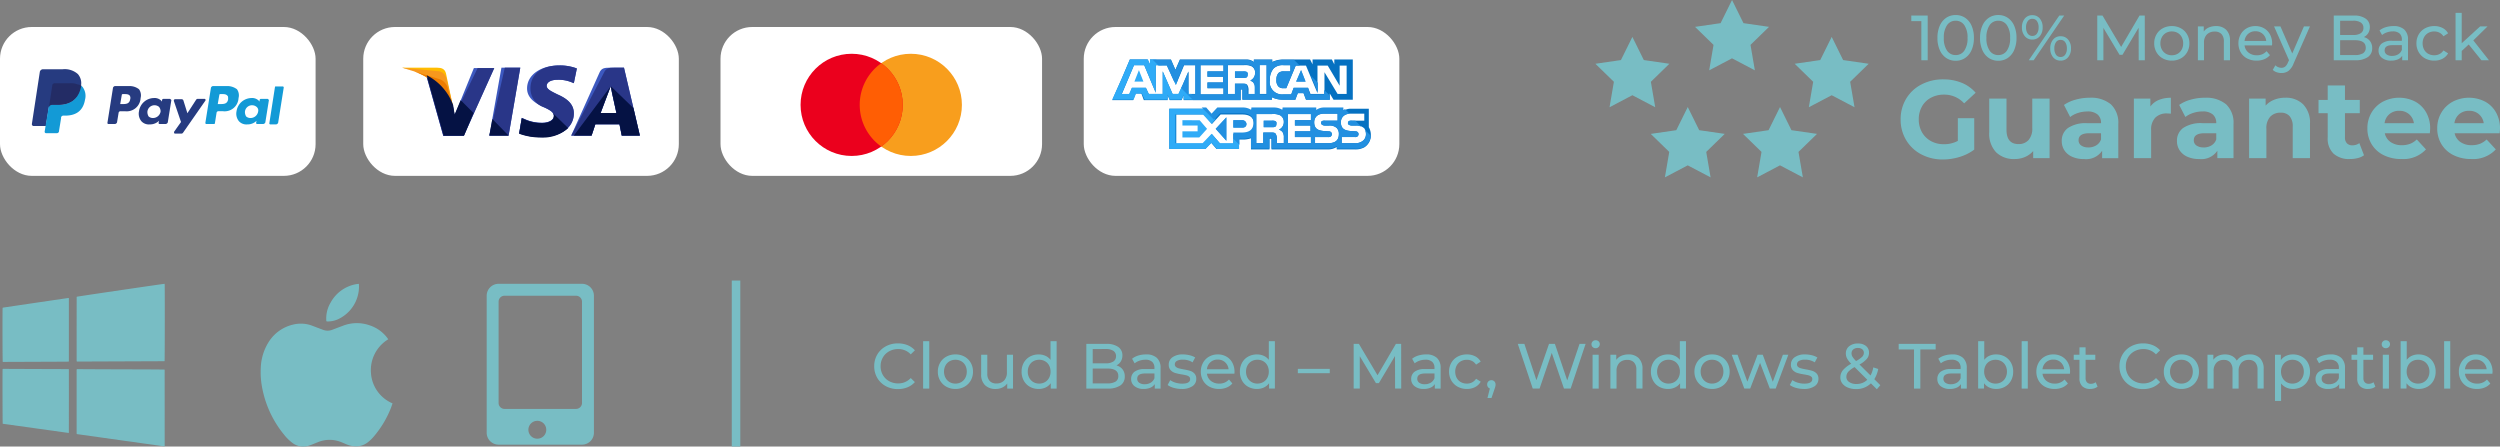 <?xml version="1.0" encoding="utf-8"?>
<svg xmlns="http://www.w3.org/2000/svg" width="472.707" height="84.437" viewBox="0 0 472.707 84.437">
  <rect x="0" y="0" width="472.707" height="84.437" fill="#808080" stroke="none"/>
  <g id="Group_33367" data-name="Group 33367" transform="translate(-718 -952.5)">
    <rect id="Rectangle_23331" data-name="Rectangle 23331" width="59.674" height="28.148" rx="6" transform="translate(718 957.605)" fill="#fff"/>
    <rect id="Rectangle_23332" data-name="Rectangle 23332" width="59.674" height="28.148" rx="6" transform="translate(786.682 957.605)" fill="#fff"/>
    <rect id="Rectangle_23333" data-name="Rectangle 23333" width="60.8" height="28.148" rx="6" transform="translate(854.235 957.605)" fill="#fff"/>
    <rect id="Rectangle_23334" data-name="Rectangle 23334" width="59.674" height="28.148" rx="6" transform="translate(922.918 957.605)" fill="#fff"/>
    <path id="Path_13011" data-name="Path 13011" d="M-185.591-2.12a4.665,4.665,0,0,1-2.288-.561,4.13,4.13,0,0,1-1.6-1.545,4.283,4.283,0,0,1-.579-2.215,4.283,4.283,0,0,1,.579-2.215,4.119,4.119,0,0,1,1.606-1.545,4.7,4.7,0,0,1,2.294-.561,4.788,4.788,0,0,1,1.811.332,3.706,3.706,0,0,1,1.4.984l-.785.761a3.148,3.148,0,0,0-2.378-1,3.445,3.445,0,0,0-1.7.423A3.064,3.064,0,0,0-188.422-8.1a3.26,3.26,0,0,0-.429,1.66,3.26,3.26,0,0,0,.429,1.66,3.064,3.064,0,0,0,1.189,1.165,3.445,3.445,0,0,0,1.7.423,3.155,3.155,0,0,0,2.378-1.014l.785.761a3.755,3.755,0,0,1-1.406.99A4.758,4.758,0,0,1-185.591-2.12Zm4.781-9.054h1.159v8.958h-1.159Zm6.109,9.03a3.47,3.47,0,0,1-1.714-.423A3.064,3.064,0,0,1-177.6-3.731a3.307,3.307,0,0,1-.429-1.684A3.307,3.307,0,0,1-177.6-7.1a3.022,3.022,0,0,1,1.189-1.159,3.51,3.51,0,0,1,1.714-.416,3.475,3.475,0,0,1,1.708.416A3.033,3.033,0,0,1-171.81-7.1a3.308,3.308,0,0,1,.429,1.684,3.308,3.308,0,0,1-.429,1.684,3.076,3.076,0,0,1-1.183,1.165A3.436,3.436,0,0,1-174.7-2.144Zm0-1.014a2.16,2.16,0,0,0,1.1-.284,2,2,0,0,0,.767-.8,2.433,2.433,0,0,0,.278-1.177,2.433,2.433,0,0,0-.278-1.177,1.961,1.961,0,0,0-.767-.791,2.2,2.2,0,0,0-1.1-.278,2.2,2.2,0,0,0-1.1.278,2,2,0,0,0-.773.791,2.392,2.392,0,0,0-.284,1.177,2.392,2.392,0,0,0,.284,1.177,2.044,2.044,0,0,0,.773.8A2.16,2.16,0,0,0-174.7-3.158Zm10.889-5.457v6.4h-1.1v-.966a2.329,2.329,0,0,1-.924.767,2.881,2.881,0,0,1-1.25.272A2.792,2.792,0,0,1-169.1-2.85a2.755,2.755,0,0,1-.736-2.082V-8.615h1.159v3.549a1.987,1.987,0,0,0,.447,1.406,1.668,1.668,0,0,0,1.28.477,1.91,1.91,0,0,0,1.449-.555,2.18,2.18,0,0,0,.531-1.569V-8.615Zm8.245-2.559v8.958h-1.111V-3.23a2.51,2.51,0,0,1-.978.809,3.03,3.03,0,0,1-1.3.278,3.363,3.363,0,0,1-1.666-.41,2.941,2.941,0,0,1-1.153-1.153,3.431,3.431,0,0,1-.416-1.708,3.4,3.4,0,0,1,.416-1.7,2.952,2.952,0,0,1,1.153-1.147,3.363,3.363,0,0,1,1.666-.41,3.065,3.065,0,0,1,1.268.26,2.46,2.46,0,0,1,.966.767v-3.525Zm-3.3,8.016a2.169,2.169,0,0,0,1.1-.284,1.99,1.99,0,0,0,.773-.8,2.434,2.434,0,0,0,.278-1.177,2.434,2.434,0,0,0-.278-1.177,1.95,1.95,0,0,0-.773-.791,2.206,2.206,0,0,0-1.1-.278,2.2,2.2,0,0,0-1.1.278,2,2,0,0,0-.773.791,2.392,2.392,0,0,0-.284,1.177,2.392,2.392,0,0,0,.284,1.177,2.044,2.044,0,0,0,.773.8A2.16,2.16,0,0,0-158.862-3.158Zm14.6-3.441a2.164,2.164,0,0,1,1.159.742,2.13,2.13,0,0,1,.423,1.358,1.953,1.953,0,0,1-.827,1.69,4.115,4.115,0,0,1-2.408.592h-4.032v-8.451h3.791a3.737,3.737,0,0,1,2.239.579,1.879,1.879,0,0,1,.791,1.606,2.088,2.088,0,0,1-.308,1.147A2.005,2.005,0,0,1-144.267-6.6Zm-4.479-3.091v2.7h2.475a2.513,2.513,0,0,0,1.431-.344,1.145,1.145,0,0,0,.5-1.008,1.145,1.145,0,0,0-.5-1.008,2.513,2.513,0,0,0-1.431-.344Zm2.777,6.495a2.859,2.859,0,0,0,1.545-.338,1.176,1.176,0,0,0,.519-1.062q0-1.412-2.064-1.412h-2.777v2.813Zm7.316-5.481a2.894,2.894,0,0,1,2.034.652,2.517,2.517,0,0,1,.706,1.944v3.863h-1.1v-.845a1.832,1.832,0,0,1-.827.682,3.156,3.156,0,0,1-1.274.235,2.665,2.665,0,0,1-1.72-.519,1.665,1.665,0,0,1-.646-1.364,1.68,1.68,0,0,1,.616-1.358,3.034,3.034,0,0,1,1.956-.513h1.835v-.229a1.478,1.478,0,0,0-.435-1.147,1.833,1.833,0,0,0-1.28-.4,3.388,3.388,0,0,0-1.111.187,2.861,2.861,0,0,0-.918.5l-.483-.869a3.5,3.5,0,0,1,1.183-.61A4.95,4.95,0,0,1-138.653-8.675Zm-.266,5.638a2.153,2.153,0,0,0,1.147-.3,1.692,1.692,0,0,0,.7-.839v-.893h-1.787q-1.473,0-1.473.99a.9.9,0,0,0,.374.761A1.711,1.711,0,0,0-138.919-3.037Zm6.99.893a5.362,5.362,0,0,1-1.509-.211,3.314,3.314,0,0,1-1.135-.537l.483-.918a3.466,3.466,0,0,0,1.026.483,4.223,4.223,0,0,0,1.219.181q1.521,0,1.521-.869a.563.563,0,0,0-.205-.459,1.3,1.3,0,0,0-.513-.247q-.308-.078-.875-.175a8.578,8.578,0,0,1-1.262-.278,1.944,1.944,0,0,1-.839-.531,1.478,1.478,0,0,1-.35-1.05,1.64,1.64,0,0,1,.724-1.394,3.244,3.244,0,0,1,1.944-.525,5.355,5.355,0,0,1,1.28.157,3.442,3.442,0,0,1,1.05.423l-.495.918a3.328,3.328,0,0,0-1.847-.507,2.135,2.135,0,0,0-1.123.241.729.729,0,0,0-.386.64.61.61,0,0,0,.217.495,1.374,1.374,0,0,0,.537.266q.32.085.9.193a9.761,9.761,0,0,1,1.25.284,1.866,1.866,0,0,1,.815.513,1.429,1.429,0,0,1,.338,1.014,1.6,1.6,0,0,1-.742,1.382A3.506,3.506,0,0,1-131.929-2.144Zm10-3.235a3.321,3.321,0,0,1-.024.35h-5.191a2.009,2.009,0,0,0,.742,1.358,2.423,2.423,0,0,0,1.575.513,2.373,2.373,0,0,0,1.847-.773l.64.748a2.8,2.8,0,0,1-1.08.773,3.761,3.761,0,0,1-1.443.266,3.778,3.778,0,0,1-1.8-.416,2.97,2.97,0,0,1-1.213-1.165,3.34,3.34,0,0,1-.429-1.69,3.392,3.392,0,0,1,.417-1.678,2.983,2.983,0,0,1,1.147-1.165,3.267,3.267,0,0,1,1.648-.416,3.2,3.2,0,0,1,1.636.416,2.925,2.925,0,0,1,1.123,1.165A3.549,3.549,0,0,1-121.933-5.379ZM-125.1-7.7a2,2,0,0,0-1.394.507,2.044,2.044,0,0,0-.658,1.328h4.1a2.058,2.058,0,0,0-.658-1.322A1.989,1.989,0,0,0-125.1-7.7Zm10.8-3.477v8.958H-115.4V-3.23a2.51,2.51,0,0,1-.978.809,3.03,3.03,0,0,1-1.3.278,3.363,3.363,0,0,1-1.666-.41A2.941,2.941,0,0,1-120.5-3.707a3.432,3.432,0,0,1-.417-1.708,3.4,3.4,0,0,1,.417-1.7,2.952,2.952,0,0,1,1.153-1.147,3.363,3.363,0,0,1,1.666-.41,3.065,3.065,0,0,1,1.268.26,2.461,2.461,0,0,1,.966.767v-3.525Zm-3.3,8.016a2.17,2.17,0,0,0,1.1-.284,1.99,1.99,0,0,0,.773-.8,2.434,2.434,0,0,0,.278-1.177,2.434,2.434,0,0,0-.278-1.177,1.95,1.95,0,0,0-.773-.791,2.207,2.207,0,0,0-1.1-.278,2.2,2.2,0,0,0-1.1.278,2,2,0,0,0-.773.791,2.392,2.392,0,0,0-.284,1.177,2.392,2.392,0,0,0,.284,1.177,2.044,2.044,0,0,0,.773.8A2.16,2.16,0,0,0-117.587-3.158Zm7.642-2.777h6.036v.809h-6.036Zm18.386,3.718-.012-6.157-3.054,5.131h-.555l-3.054-5.095v6.121h-1.159v-8.451h.99l3.525,5.94,3.477-5.94h.99l.012,8.451ZM-85.7-8.675a2.894,2.894,0,0,1,2.034.652,2.517,2.517,0,0,1,.706,1.944v3.863h-1.1v-.845a1.832,1.832,0,0,1-.827.682,3.156,3.156,0,0,1-1.274.235,2.665,2.665,0,0,1-1.72-.519,1.665,1.665,0,0,1-.646-1.364,1.68,1.68,0,0,1,.616-1.358A3.034,3.034,0,0,1-85.957-5.9h1.835v-.229a1.478,1.478,0,0,0-.435-1.147,1.833,1.833,0,0,0-1.28-.4,3.388,3.388,0,0,0-1.111.187,2.862,2.862,0,0,0-.917.5l-.483-.869a3.5,3.5,0,0,1,1.183-.61A4.95,4.95,0,0,1-85.7-8.675Zm-.266,5.638a2.153,2.153,0,0,0,1.147-.3,1.693,1.693,0,0,0,.7-.839v-.893h-1.787q-1.473,0-1.473.99a.9.9,0,0,0,.374.761A1.711,1.711,0,0,0-85.969-3.037Zm7.98.893a3.553,3.553,0,0,1-1.744-.423,3.1,3.1,0,0,1-1.2-1.165,3.271,3.271,0,0,1-.435-1.684A3.271,3.271,0,0,1-80.935-7.1a3.053,3.053,0,0,1,1.2-1.159,3.6,3.6,0,0,1,1.744-.416,3.349,3.349,0,0,1,1.551.35,2.494,2.494,0,0,1,1.056,1.014l-.881.567a1.969,1.969,0,0,0-.749-.688A2.135,2.135,0,0,0-78-7.661a2.289,2.289,0,0,0-1.129.278,1.979,1.979,0,0,0-.785.791A2.392,2.392,0,0,0-80.2-5.415a2.417,2.417,0,0,0,.284,1.189,1.978,1.978,0,0,0,.785.791A2.289,2.289,0,0,0-78-3.158a2.135,2.135,0,0,0,.99-.229,1.969,1.969,0,0,0,.749-.688l.881.555A2.532,2.532,0,0,1-76.438-2.5,3.3,3.3,0,0,1-77.99-2.144ZM-73.354-3.8a.741.741,0,0,1,.561.235.818.818,0,0,1,.223.586,1.439,1.439,0,0,1-.042.35q-.042.169-.163.519l-.567,1.678H-74.1l.447-1.8a.758.758,0,0,1-.368-.284.792.792,0,0,1-.139-.465.8.8,0,0,1,.229-.592A.785.785,0,0,1-73.354-3.8Zm17.807-6.869-2.825,8.451H-59.64l-2.306-6.748-2.306,6.748h-1.292l-2.825-8.451h1.243L-64.843-3.8l2.378-6.869h1.111l2.33,6.905,2.33-6.905Zm1.316,2.052h1.159v6.4h-1.159Zm.579-1.231a.773.773,0,0,1-.561-.217.713.713,0,0,1-.223-.531.732.732,0,0,1,.223-.537.761.761,0,0,1,.561-.223.785.785,0,0,1,.561.211.693.693,0,0,1,.223.525.747.747,0,0,1-.223.549A.761.761,0,0,1-53.652-9.846Zm6.205,1.171a2.644,2.644,0,0,1,1.938.706,2.778,2.778,0,0,1,.718,2.07v3.682h-1.159V-5.765a1.964,1.964,0,0,0-.447-1.4,1.68,1.68,0,0,0-1.28-.471,1.994,1.994,0,0,0-1.485.549A2.146,2.146,0,0,0-49.7-5.512v3.3h-1.159v-6.4h1.111v.966a2.252,2.252,0,0,1,.948-.761A3.311,3.311,0,0,1-47.446-8.675Zm10.877-2.5v8.958H-37.68V-3.23a2.51,2.51,0,0,1-.978.809,3.03,3.03,0,0,1-1.3.278,3.363,3.363,0,0,1-1.666-.41A2.941,2.941,0,0,1-42.78-3.707,3.432,3.432,0,0,1-43.2-5.415a3.4,3.4,0,0,1,.416-1.7,2.952,2.952,0,0,1,1.153-1.147,3.363,3.363,0,0,1,1.666-.41,3.065,3.065,0,0,1,1.268.26,2.461,2.461,0,0,1,.966.767v-3.525Zm-3.3,8.016a2.17,2.17,0,0,0,1.1-.284,1.99,1.99,0,0,0,.773-.8,2.434,2.434,0,0,0,.278-1.177,2.434,2.434,0,0,0-.278-1.177,1.95,1.95,0,0,0-.773-.791,2.207,2.207,0,0,0-1.1-.278,2.2,2.2,0,0,0-1.1.278,2,2,0,0,0-.773.791,2.392,2.392,0,0,0-.284,1.177,2.392,2.392,0,0,0,.284,1.177,2.044,2.044,0,0,0,.773.8A2.16,2.16,0,0,0-39.865-3.158Zm8.233,1.014a3.47,3.47,0,0,1-1.714-.423,3.064,3.064,0,0,1-1.189-1.165,3.307,3.307,0,0,1-.429-1.684A3.307,3.307,0,0,1-34.535-7.1a3.022,3.022,0,0,1,1.189-1.159,3.51,3.51,0,0,1,1.714-.416,3.475,3.475,0,0,1,1.708.416A3.033,3.033,0,0,1-28.74-7.1a3.307,3.307,0,0,1,.429,1.684,3.307,3.307,0,0,1-.429,1.684,3.076,3.076,0,0,1-1.183,1.165A3.436,3.436,0,0,1-31.632-2.144Zm0-1.014a2.16,2.16,0,0,0,1.1-.284,2,2,0,0,0,.767-.8,2.434,2.434,0,0,0,.278-1.177,2.434,2.434,0,0,0-.278-1.177,1.961,1.961,0,0,0-.767-.791,2.2,2.2,0,0,0-1.1-.278,2.2,2.2,0,0,0-1.1.278,2,2,0,0,0-.773.791,2.392,2.392,0,0,0-.284,1.177,2.392,2.392,0,0,0,.284,1.177,2.044,2.044,0,0,0,.773.8A2.16,2.16,0,0,0-31.632-3.158Zm14.426-5.457-2.39,6.4h-1.111l-1.847-4.853-1.871,4.853h-1.111l-2.378-6.4h1.1l1.859,5.095,1.932-5.095h.978l1.9,5.119,1.907-5.119Zm2.922,6.471a5.362,5.362,0,0,1-1.509-.211,3.314,3.314,0,0,1-1.135-.537l.483-.918a3.466,3.466,0,0,0,1.026.483,4.223,4.223,0,0,0,1.219.181q1.521,0,1.521-.869a.563.563,0,0,0-.205-.459,1.3,1.3,0,0,0-.513-.247Q-13.7-4.8-14.272-4.9a8.577,8.577,0,0,1-1.262-.278,1.944,1.944,0,0,1-.839-.531,1.478,1.478,0,0,1-.35-1.05A1.64,1.64,0,0,1-16-8.15a3.244,3.244,0,0,1,1.944-.525,5.355,5.355,0,0,1,1.28.157,3.441,3.441,0,0,1,1.05.423l-.495.918a3.328,3.328,0,0,0-1.847-.507,2.135,2.135,0,0,0-1.123.241.729.729,0,0,0-.386.64.61.61,0,0,0,.217.495,1.374,1.374,0,0,0,.537.266q.32.085.9.193a9.761,9.761,0,0,1,1.249.284,1.866,1.866,0,0,1,.815.513,1.429,1.429,0,0,1,.338,1.014,1.6,1.6,0,0,1-.742,1.382A3.506,3.506,0,0,1-14.284-2.144Zm13.811.06L-1.6-3.206A3.9,3.9,0,0,1-4.42-2.12,3.971,3.971,0,0,1-5.942-2.4,2.464,2.464,0,0,1-7-3.176a1.837,1.837,0,0,1-.38-1.141A2.136,2.136,0,0,1-6.9-5.687,5.521,5.521,0,0,1-5.326-6.912a4.241,4.241,0,0,1-.785-1,2.01,2.01,0,0,1-.229-.93,1.7,1.7,0,0,1,.622-1.376,2.507,2.507,0,0,1,1.66-.519,2.327,2.327,0,0,1,1.533.471,1.588,1.588,0,0,1,.567,1.292A1.759,1.759,0,0,1-2.374-7.83,5.074,5.074,0,0,1-3.757-6.767l2.089,2.076a5.38,5.38,0,0,0,.519-1.533l.93.3A5.586,5.586,0,0,1-.956-3.991L.179-2.856ZM-4.058-9.894a1.291,1.291,0,0,0-.887.284.945.945,0,0,0-.32.742,1.234,1.234,0,0,0,.175.628,4.75,4.75,0,0,0,.682.821,5.192,5.192,0,0,0,1.153-.809,1.053,1.053,0,0,0,.32-.736.846.846,0,0,0-.3-.676A1.232,1.232,0,0,0-4.058-9.894Zm-.29,6.809a2.819,2.819,0,0,0,2.064-.8l-2.4-2.39a4.328,4.328,0,0,0-1.213.9,1.431,1.431,0,0,0-.344.936,1.149,1.149,0,0,0,.525.978A2.309,2.309,0,0,0-4.348-3.085Zm10.9-6.531h-2.9v-1.05h6.99v1.05h-2.9v7.4h-1.2Zm7.231.942a2.894,2.894,0,0,1,2.034.652,2.517,2.517,0,0,1,.706,1.944v3.863h-1.1v-.845a1.832,1.832,0,0,1-.827.682,3.156,3.156,0,0,1-1.274.235,2.665,2.665,0,0,1-1.72-.519,1.665,1.665,0,0,1-.646-1.364,1.68,1.68,0,0,1,.616-1.358A3.034,3.034,0,0,1,13.531-5.9h1.835v-.229a1.478,1.478,0,0,0-.435-1.147,1.833,1.833,0,0,0-1.28-.4,3.388,3.388,0,0,0-1.111.187,2.861,2.861,0,0,0-.917.5l-.483-.869a3.5,3.5,0,0,1,1.183-.61A4.95,4.95,0,0,1,13.785-8.675Zm-.266,5.638a2.153,2.153,0,0,0,1.147-.3,1.693,1.693,0,0,0,.7-.839v-.893H13.579q-1.473,0-1.473.99a.9.9,0,0,0,.374.761A1.711,1.711,0,0,0,13.519-3.037Zm8.547-5.638a3.363,3.363,0,0,1,1.666.41,2.952,2.952,0,0,1,1.153,1.147,3.4,3.4,0,0,1,.417,1.7,3.432,3.432,0,0,1-.417,1.708,2.941,2.941,0,0,1-1.153,1.153,3.363,3.363,0,0,1-1.666.41,3.03,3.03,0,0,1-1.3-.278,2.51,2.51,0,0,1-.978-.809v1.014H18.674v-8.958h1.159v3.525a2.461,2.461,0,0,1,.966-.767A3.065,3.065,0,0,1,22.066-8.675Zm-.1,5.517a2.16,2.16,0,0,0,1.1-.284,2.044,2.044,0,0,0,.773-.8,2.392,2.392,0,0,0,.284-1.177,2.392,2.392,0,0,0-.284-1.177,2,2,0,0,0-.773-.791,2.2,2.2,0,0,0-1.1-.278,2.207,2.207,0,0,0-1.1.278,1.95,1.95,0,0,0-.773.791,2.434,2.434,0,0,0-.278,1.177A2.434,2.434,0,0,0,20.1-4.238a1.991,1.991,0,0,0,.773.8A2.17,2.17,0,0,0,21.97-3.158Zm4.938-8.016h1.159v8.958H26.907Zm9.151,5.795a3.326,3.326,0,0,1-.024.35H30.843a2.009,2.009,0,0,0,.742,1.358,2.423,2.423,0,0,0,1.575.513,2.373,2.373,0,0,0,1.847-.773l.64.748a2.8,2.8,0,0,1-1.08.773,3.761,3.761,0,0,1-1.443.266,3.779,3.779,0,0,1-1.8-.416,2.971,2.971,0,0,1-1.213-1.165,3.34,3.34,0,0,1-.429-1.69A3.392,3.392,0,0,1,30.1-7.093a2.984,2.984,0,0,1,1.147-1.165A3.267,3.267,0,0,1,32.9-8.675a3.2,3.2,0,0,1,1.636.416,2.925,2.925,0,0,1,1.123,1.165A3.549,3.549,0,0,1,36.058-5.379ZM32.9-7.7A2,2,0,0,0,31.5-7.19a2.044,2.044,0,0,0-.658,1.328h4.1a2.058,2.058,0,0,0-.658-1.322A1.989,1.989,0,0,0,32.9-7.7ZM41.261-2.59a1.729,1.729,0,0,1-.628.332,2.622,2.622,0,0,1-.773.115,2.052,2.052,0,0,1-1.5-.519,1.982,1.982,0,0,1-.531-1.485V-7.661H36.746v-.954h1.087v-1.4h1.159v1.4h1.835v.954H38.992V-4.2a1.124,1.124,0,0,0,.26.8.967.967,0,0,0,.742.278,1.4,1.4,0,0,0,.905-.3Zm8.6.471a4.665,4.665,0,0,1-2.288-.561,4.13,4.13,0,0,1-1.6-1.545,4.283,4.283,0,0,1-.579-2.215,4.283,4.283,0,0,1,.579-2.215A4.119,4.119,0,0,1,47.575-10.2a4.7,4.7,0,0,1,2.294-.561,4.787,4.787,0,0,1,1.811.332,3.706,3.706,0,0,1,1.4.984l-.785.761a3.148,3.148,0,0,0-2.378-1,3.445,3.445,0,0,0-1.7.423A3.064,3.064,0,0,0,47.026-8.1a3.26,3.26,0,0,0-.429,1.66,3.26,3.26,0,0,0,.429,1.66,3.064,3.064,0,0,0,1.189,1.165,3.445,3.445,0,0,0,1.7.423A3.155,3.155,0,0,0,52.3-4.208l.785.761a3.755,3.755,0,0,1-1.406.99A4.758,4.758,0,0,1,49.857-2.12Zm7.255-.024A3.47,3.47,0,0,1,55.4-2.566a3.064,3.064,0,0,1-1.189-1.165,3.307,3.307,0,0,1-.429-1.684A3.307,3.307,0,0,1,54.209-7.1,3.022,3.022,0,0,1,55.4-8.258a3.51,3.51,0,0,1,1.714-.416,3.475,3.475,0,0,1,1.708.416A3.033,3.033,0,0,1,60-7.1a3.307,3.307,0,0,1,.429,1.684A3.307,3.307,0,0,1,60-3.731a3.076,3.076,0,0,1-1.183,1.165A3.436,3.436,0,0,1,57.112-2.144Zm0-1.014a2.16,2.16,0,0,0,1.1-.284,2,2,0,0,0,.767-.8,2.434,2.434,0,0,0,.278-1.177,2.434,2.434,0,0,0-.278-1.177,1.961,1.961,0,0,0-.767-.791,2.2,2.2,0,0,0-1.1-.278,2.2,2.2,0,0,0-1.1.278,2,2,0,0,0-.773.791,2.392,2.392,0,0,0-.284,1.177,2.392,2.392,0,0,0,.284,1.177,2.044,2.044,0,0,0,.773.8A2.16,2.16,0,0,0,57.112-3.158Zm12.93-5.517a2.6,2.6,0,0,1,1.913.7A2.8,2.8,0,0,1,72.662-5.9v3.682H71.5V-5.765a2.018,2.018,0,0,0-.429-1.4,1.573,1.573,0,0,0-1.225-.471,1.835,1.835,0,0,0-1.4.549,2.207,2.207,0,0,0-.519,1.575v3.3H66.77V-5.765a2.018,2.018,0,0,0-.429-1.4,1.573,1.573,0,0,0-1.225-.471,1.835,1.835,0,0,0-1.4.549A2.207,2.207,0,0,0,63.2-5.512v3.3H62.038v-6.4h1.111v.954a2.246,2.246,0,0,1,.918-.755,3.073,3.073,0,0,1,1.292-.26,2.833,2.833,0,0,1,1.328.3,2.1,2.1,0,0,1,.893.881,2.451,2.451,0,0,1,1.008-.869A3.285,3.285,0,0,1,70.042-8.675Zm8.149,0a3.363,3.363,0,0,1,1.666.41A2.952,2.952,0,0,1,81.01-7.118a3.4,3.4,0,0,1,.416,1.7,3.432,3.432,0,0,1-.416,1.708,2.941,2.941,0,0,1-1.153,1.153,3.363,3.363,0,0,1-1.666.41,2.965,2.965,0,0,1-1.262-.266,2.624,2.624,0,0,1-.972-.773V.126H74.8v-8.74h1.111V-7.6a2.46,2.46,0,0,1,.978-.8A3.087,3.087,0,0,1,78.191-8.675Zm-.1,5.517a2.16,2.16,0,0,0,1.1-.284,2.044,2.044,0,0,0,.773-.8,2.392,2.392,0,0,0,.284-1.177,2.392,2.392,0,0,0-.284-1.177,2,2,0,0,0-.773-.791,2.2,2.2,0,0,0-1.1-.278A2.137,2.137,0,0,0,77-7.377a2.055,2.055,0,0,0-.773.791,2.358,2.358,0,0,0-.284,1.171,2.434,2.434,0,0,0,.278,1.177,1.99,1.99,0,0,0,.773.8A2.17,2.17,0,0,0,78.094-3.158ZM85.3-8.675a2.894,2.894,0,0,1,2.034.652,2.517,2.517,0,0,1,.706,1.944v3.863h-1.1v-.845a1.832,1.832,0,0,1-.827.682,3.156,3.156,0,0,1-1.274.235,2.665,2.665,0,0,1-1.72-.519,1.665,1.665,0,0,1-.646-1.364,1.68,1.68,0,0,1,.616-1.358A3.034,3.034,0,0,1,85.048-5.9h1.835v-.229a1.478,1.478,0,0,0-.435-1.147,1.833,1.833,0,0,0-1.28-.4,3.388,3.388,0,0,0-1.111.187,2.862,2.862,0,0,0-.918.5l-.483-.869a3.5,3.5,0,0,1,1.183-.61A4.95,4.95,0,0,1,85.3-8.675Zm-.266,5.638a2.153,2.153,0,0,0,1.147-.3,1.692,1.692,0,0,0,.7-.839v-.893H85.1q-1.473,0-1.473.99A.9.9,0,0,0,84-3.315,1.711,1.711,0,0,0,85.036-3.037Zm8.752.447a1.729,1.729,0,0,1-.628.332,2.622,2.622,0,0,1-.773.115,2.052,2.052,0,0,1-1.5-.519,1.982,1.982,0,0,1-.531-1.485V-7.661H89.273v-.954H90.36v-1.4h1.159v1.4h1.835v.954H91.519V-4.2a1.124,1.124,0,0,0,.26.8.967.967,0,0,0,.742.278,1.4,1.4,0,0,0,.905-.3Zm1.4-6.024h1.159v6.4H95.189Zm.579-1.231a.772.772,0,0,1-.561-.217.713.713,0,0,1-.223-.531.732.732,0,0,1,.223-.537.761.761,0,0,1,.561-.223.785.785,0,0,1,.561.211.693.693,0,0,1,.223.525.747.747,0,0,1-.223.549A.761.761,0,0,1,95.768-9.846Zm6.181,1.171a3.363,3.363,0,0,1,1.666.41,2.952,2.952,0,0,1,1.153,1.147,3.4,3.4,0,0,1,.416,1.7,3.432,3.432,0,0,1-.416,1.708,2.941,2.941,0,0,1-1.153,1.153,3.363,3.363,0,0,1-1.666.41,3.03,3.03,0,0,1-1.3-.278,2.51,2.51,0,0,1-.978-.809v1.014H98.557v-8.958h1.159v3.525a2.461,2.461,0,0,1,.966-.767A3.065,3.065,0,0,1,101.949-8.675Zm-.1,5.517a2.16,2.16,0,0,0,1.1-.284,2.044,2.044,0,0,0,.773-.8,2.392,2.392,0,0,0,.284-1.177,2.392,2.392,0,0,0-.284-1.177,2,2,0,0,0-.773-.791,2.2,2.2,0,0,0-1.1-.278,2.207,2.207,0,0,0-1.1.278,1.95,1.95,0,0,0-.773.791A2.434,2.434,0,0,0,99.7-5.415a2.434,2.434,0,0,0,.278,1.177,1.99,1.99,0,0,0,.773.8A2.17,2.17,0,0,0,101.853-3.158Zm4.938-8.016h1.159v8.958H106.79Zm9.151,5.795a3.325,3.325,0,0,1-.024.35h-5.191a2.009,2.009,0,0,0,.742,1.358,2.423,2.423,0,0,0,1.575.513,2.373,2.373,0,0,0,1.847-.773l.64.748a2.8,2.8,0,0,1-1.08.773,3.761,3.761,0,0,1-1.443.266,3.778,3.778,0,0,1-1.8-.416A2.97,2.97,0,0,1,110-3.725a3.34,3.34,0,0,1-.429-1.69,3.392,3.392,0,0,1,.416-1.678,2.984,2.984,0,0,1,1.147-1.165,3.267,3.267,0,0,1,1.648-.416,3.2,3.2,0,0,1,1.636.416,2.925,2.925,0,0,1,1.123,1.165A3.549,3.549,0,0,1,115.941-5.379ZM112.778-7.7a2,2,0,0,0-1.394.507,2.044,2.044,0,0,0-.658,1.328h4.1a2.058,2.058,0,0,0-.658-1.322A1.989,1.989,0,0,0,112.778-7.7Z" transform="translate(1073.358 1028.189)" fill="#78bdc4"/>
    <g id="Group_26358" data-name="Group 26358" transform="translate(1019.665 952.5)">
      <g id="Group_581" data-name="Group 581" transform="translate(57.71 2.434)">
        <path id="Path_3311" data-name="Path 3311" d="M-65.2-10.623v8.451h-1.2v-7.4H-68.3v-1.05Zm5.3,8.547a3.163,3.163,0,0,1-1.781-.513A3.44,3.44,0,0,1-62.907-4.08,5.539,5.539,0,0,1-63.354-6.4a5.539,5.539,0,0,1,.447-2.318,3.44,3.44,0,0,1,1.225-1.491A3.163,3.163,0,0,1-59.9-10.72a3.142,3.142,0,0,1,1.769.513,3.44,3.44,0,0,1,1.225,1.491A5.539,5.539,0,0,1-56.46-6.4a5.539,5.539,0,0,1-.447,2.318,3.44,3.44,0,0,1-1.225,1.491A3.142,3.142,0,0,1-59.9-2.076Zm0-1.074a1.914,1.914,0,0,0,1.624-.833,4.05,4.05,0,0,0,.61-2.414,4.05,4.05,0,0,0-.61-2.414A1.914,1.914,0,0,0-59.9-9.645a1.926,1.926,0,0,0-1.636.833,4.05,4.05,0,0,0-.61,2.414,4.05,4.05,0,0,0,.61,2.414A1.926,1.926,0,0,0-59.9-3.15Zm8.052,1.074a3.163,3.163,0,0,1-1.781-.513A3.44,3.44,0,0,1-54.855-4.08,5.539,5.539,0,0,1-55.3-6.4a5.539,5.539,0,0,1,.447-2.318,3.44,3.44,0,0,1,1.225-1.491,3.163,3.163,0,0,1,1.781-.513,3.142,3.142,0,0,1,1.769.513,3.44,3.44,0,0,1,1.225,1.491A5.539,5.539,0,0,1-48.408-6.4a5.539,5.539,0,0,1-.447,2.318A3.44,3.44,0,0,1-50.08-2.589,3.142,3.142,0,0,1-51.849-2.076Zm0-1.074a1.914,1.914,0,0,0,1.624-.833,4.05,4.05,0,0,0,.61-2.414,4.05,4.05,0,0,0-.61-2.414,1.914,1.914,0,0,0-1.624-.833,1.926,1.926,0,0,0-1.636.833,4.05,4.05,0,0,0-.61,2.414,4.05,4.05,0,0,0,.61,2.414A1.926,1.926,0,0,0-51.849-3.15Zm6.435-2.934a1.778,1.778,0,0,1-1.425-.64,2.485,2.485,0,0,1-.543-1.666,2.485,2.485,0,0,1,.543-1.666,1.778,1.778,0,0,1,1.425-.64A1.768,1.768,0,0,1-44-10.062a2.5,2.5,0,0,1,.537,1.672A2.5,2.5,0,0,1-44-6.718,1.768,1.768,0,0,1-45.414-6.084Zm5.095-4.539h.93l-5.771,8.451h-.93Zm-5.095,3.851a1.017,1.017,0,0,0,.869-.429,1.979,1.979,0,0,0,.314-1.189,1.979,1.979,0,0,0-.314-1.189,1.017,1.017,0,0,0-.869-.429,1.017,1.017,0,0,0-.863.435A1.956,1.956,0,0,0-46.6-8.39a1.956,1.956,0,0,0,.32,1.183A1.017,1.017,0,0,0-45.414-6.772ZM-40.066-2.1a1.768,1.768,0,0,1-1.419-.634,2.5,2.5,0,0,1-.537-1.672,2.5,2.5,0,0,1,.537-1.672,1.768,1.768,0,0,1,1.419-.634,1.778,1.778,0,0,1,1.425.64A2.485,2.485,0,0,1-38.1-4.406a2.485,2.485,0,0,1-.543,1.666A1.778,1.778,0,0,1-40.066-2.1Zm0-.688a1.017,1.017,0,0,0,.863-.435,1.956,1.956,0,0,0,.32-1.183,1.956,1.956,0,0,0-.32-1.183,1.017,1.017,0,0,0-.863-.435,1.017,1.017,0,0,0-.869.429,1.979,1.979,0,0,0-.314,1.189,1.979,1.979,0,0,0,.314,1.189A1.017,1.017,0,0,0-40.066-2.788Zm14.765.616-.012-6.157L-28.368-3.2h-.555l-3.054-5.095v6.121h-1.159v-8.451h.99l3.525,5.94,3.477-5.94h.99l.012,8.451Zm6.266.072a3.47,3.47,0,0,1-1.714-.423,3.064,3.064,0,0,1-1.189-1.165,3.307,3.307,0,0,1-.429-1.684,3.307,3.307,0,0,1,.429-1.684A3.022,3.022,0,0,1-20.75-8.215a3.51,3.51,0,0,1,1.714-.416,3.475,3.475,0,0,1,1.708.416,3.033,3.033,0,0,1,1.183,1.159,3.307,3.307,0,0,1,.429,1.684,3.307,3.307,0,0,1-.429,1.684,3.076,3.076,0,0,1-1.183,1.165A3.436,3.436,0,0,1-19.036-2.1Zm0-1.014a2.16,2.16,0,0,0,1.1-.284,2,2,0,0,0,.767-.8,2.434,2.434,0,0,0,.278-1.177,2.434,2.434,0,0,0-.278-1.177,1.961,1.961,0,0,0-.767-.791,2.2,2.2,0,0,0-1.1-.278,2.2,2.2,0,0,0-1.1.278,2,2,0,0,0-.773.791A2.392,2.392,0,0,0-21.2-5.371a2.392,2.392,0,0,0,.284,1.177,2.044,2.044,0,0,0,.773.8A2.16,2.16,0,0,0-19.036-3.114Zm8.342-5.517a2.644,2.644,0,0,1,1.938.706,2.778,2.778,0,0,1,.718,2.07v3.682H-9.2V-5.722a1.964,1.964,0,0,0-.447-1.4,1.68,1.68,0,0,0-1.28-.471,1.994,1.994,0,0,0-1.485.549,2.146,2.146,0,0,0-.543,1.575v3.3H-14.11v-6.4H-13V-7.6a2.253,2.253,0,0,1,.948-.761A3.311,3.311,0,0,1-10.694-8.631ZM-.07-5.335a3.321,3.321,0,0,1-.024.35H-5.285a2.009,2.009,0,0,0,.742,1.358,2.423,2.423,0,0,0,1.575.513,2.373,2.373,0,0,0,1.847-.773l.64.748a2.8,2.8,0,0,1-1.08.773A3.761,3.761,0,0,1-3-2.1a3.779,3.779,0,0,1-1.8-.416A2.971,2.971,0,0,1-6.016-3.681a3.34,3.34,0,0,1-.429-1.69A3.392,3.392,0,0,1-6.028-7.05,2.984,2.984,0,0,1-4.881-8.215a3.267,3.267,0,0,1,1.648-.416A3.2,3.2,0,0,1-1.6-8.215,2.925,2.925,0,0,1-.475-7.05,3.549,3.549,0,0,1-.07-5.335ZM-3.233-7.653a2,2,0,0,0-1.394.507,2.044,2.044,0,0,0-.658,1.328h4.1A2.058,2.058,0,0,0-1.839-7.14,1.989,1.989,0,0,0-3.233-7.653Zm10.31-.917-3.1,7.038a3.174,3.174,0,0,1-.96,1.376,2.191,2.191,0,0,1-1.322.4A2.794,2.794,0,0,1,.781.091,1.871,1.871,0,0,1,.05-.349l.495-.869a1.614,1.614,0,0,0,1.147.471A1.106,1.106,0,0,0,2.4-.971a1.9,1.9,0,0,0,.513-.767l.205-.447L.292-8.571H1.5L3.733-3.452,5.942-8.571ZM17.266-6.555a2.164,2.164,0,0,1,1.159.742,2.13,2.13,0,0,1,.423,1.358,1.953,1.953,0,0,1-.827,1.69,4.115,4.115,0,0,1-2.408.592H11.58v-8.451H15.37a3.737,3.737,0,0,1,2.239.579A1.879,1.879,0,0,1,18.4-8.438a2.088,2.088,0,0,1-.308,1.147A2.005,2.005,0,0,1,17.266-6.555ZM12.787-9.645v2.7h2.475a2.513,2.513,0,0,0,1.431-.344,1.145,1.145,0,0,0,.5-1.008,1.145,1.145,0,0,0-.5-1.008,2.513,2.513,0,0,0-1.431-.344ZM15.564-3.15a2.858,2.858,0,0,0,1.545-.338,1.176,1.176,0,0,0,.519-1.062q0-1.412-2.064-1.412H12.787V-3.15Zm7.316-5.481a2.894,2.894,0,0,1,2.034.652,2.517,2.517,0,0,1,.706,1.944v3.863h-1.1v-.845a1.832,1.832,0,0,1-.827.682,3.156,3.156,0,0,1-1.274.235,2.665,2.665,0,0,1-1.72-.519,1.665,1.665,0,0,1-.646-1.364,1.68,1.68,0,0,1,.616-1.358,3.034,3.034,0,0,1,1.956-.513h1.835v-.229a1.478,1.478,0,0,0-.435-1.147,1.833,1.833,0,0,0-1.28-.4,3.388,3.388,0,0,0-1.111.187,2.861,2.861,0,0,0-.918.5l-.483-.869a3.5,3.5,0,0,1,1.183-.61A4.951,4.951,0,0,1,22.879-8.631Zm-.266,5.638a2.153,2.153,0,0,0,1.147-.3,1.692,1.692,0,0,0,.7-.839v-.893H22.674q-1.473,0-1.473.99a.9.9,0,0,0,.374.761A1.711,1.711,0,0,0,22.614-2.993Zm7.98.893a3.553,3.553,0,0,1-1.744-.423,3.1,3.1,0,0,1-1.2-1.165,3.271,3.271,0,0,1-.435-1.684,3.271,3.271,0,0,1,.435-1.684,3.053,3.053,0,0,1,1.2-1.159,3.6,3.6,0,0,1,1.744-.416,3.349,3.349,0,0,1,1.551.35A2.494,2.494,0,0,1,33.2-7.267L32.32-6.7a1.969,1.969,0,0,0-.748-.688,2.135,2.135,0,0,0-.99-.229,2.289,2.289,0,0,0-1.129.278,1.979,1.979,0,0,0-.785.791,2.392,2.392,0,0,0-.284,1.177,2.417,2.417,0,0,0,.284,1.189,1.979,1.979,0,0,0,.785.791,2.289,2.289,0,0,0,1.129.278,2.135,2.135,0,0,0,.99-.229,1.969,1.969,0,0,0,.748-.688l.881.555a2.531,2.531,0,0,1-1.056,1.02A3.3,3.3,0,0,1,30.594-2.1ZM37.1-5.154,35.773-3.923v1.75H34.614V-11.13h1.159v5.746l3.489-3.187h1.4L37.97-5.927l2.958,3.755H39.5ZM-59.5,8.785h3.1v5.943a8.848,8.848,0,0,1-2.762,1.381,10.724,10.724,0,0,1-3.16.481,8.563,8.563,0,0,1-4.1-.973,7.243,7.243,0,0,1-2.856-2.7,7.437,7.437,0,0,1-1.036-3.9,7.437,7.437,0,0,1,1.036-3.9,7.208,7.208,0,0,1,2.877-2.7,8.73,8.73,0,0,1,4.143-.973,9.067,9.067,0,0,1,3.495.649A6.924,6.924,0,0,1-56.13,3.972l-2.176,2.009a5.033,5.033,0,0,0-3.788-1.653,5.17,5.17,0,0,0-2.49.586,4.2,4.2,0,0,0-1.695,1.653,4.866,4.866,0,0,0-.607,2.448,4.823,4.823,0,0,0,.607,2.427,4.292,4.292,0,0,0,1.684,1.664,4.993,4.993,0,0,0,2.459.6,5.494,5.494,0,0,0,2.637-.628Zm17.347-3.7V16.339h-3.1V15a4.329,4.329,0,0,1-1.548,1.12,4.871,4.871,0,0,1-1.946.387,4.8,4.8,0,0,1-3.515-1.276,5.088,5.088,0,0,1-1.3-3.788V5.081h3.264v5.88q0,2.72,2.281,2.72a2.452,2.452,0,0,0,1.883-.764,3.222,3.222,0,0,0,.711-2.27V5.081Zm7.575-.167a5.859,5.859,0,0,1,4.018,1.245,4.765,4.765,0,0,1,1.4,3.756v6.424h-3.055v-1.4a3.638,3.638,0,0,1-3.432,1.569,5.326,5.326,0,0,1-2.249-.439,3.354,3.354,0,0,1-1.454-1.214,3.159,3.159,0,0,1-.5-1.758,2.933,2.933,0,0,1,1.182-2.469,6.025,6.025,0,0,1,3.651-.9h2.595a2.08,2.08,0,0,0-.649-1.643,2.857,2.857,0,0,0-1.946-.575,5.682,5.682,0,0,0-1.768.282,4.678,4.678,0,0,0-1.475.764l-1.172-2.281a7.07,7.07,0,0,1,2.208-1A9.889,9.889,0,0,1-34.576,4.913Zm-.251,9.4a2.843,2.843,0,0,0,1.486-.387,2.118,2.118,0,0,0,.921-1.14V11.63H-34.66q-2.009,0-2.009,1.318a1.174,1.174,0,0,0,.492.994A2.215,2.215,0,0,0-34.827,14.309Zm11.739-7.742a3.63,3.63,0,0,1,1.58-1.235,5.864,5.864,0,0,1,2.291-.419V7.927q-.544-.042-.732-.042a2.992,2.992,0,0,0-2.2.785,3.172,3.172,0,0,0-.8,2.354v5.315h-3.264V5.081h3.118Zm10.3-1.653A5.859,5.859,0,0,1-8.775,6.158a4.765,4.765,0,0,1,1.4,3.756v6.424h-3.055v-1.4a3.638,3.638,0,0,1-3.432,1.569,5.326,5.326,0,0,1-2.249-.439,3.354,3.354,0,0,1-1.454-1.214,3.159,3.159,0,0,1-.5-1.758,2.933,2.933,0,0,1,1.182-2.469,6.025,6.025,0,0,1,3.651-.9h2.595a2.08,2.08,0,0,0-.649-1.643,2.857,2.857,0,0,0-1.946-.575A5.682,5.682,0,0,0-15,7.791a4.678,4.678,0,0,0-1.475.764l-1.172-2.281a7.07,7.07,0,0,1,2.208-1A9.889,9.889,0,0,1-12.793,4.913Zm-.251,9.4a2.843,2.843,0,0,0,1.486-.387,2.118,2.118,0,0,0,.921-1.14V11.63h-2.239q-2.009,0-2.009,1.318a1.174,1.174,0,0,0,.492.994A2.215,2.215,0,0,0-13.044,14.309ZM2.42,4.913A4.633,4.633,0,0,1,5.8,6.169,4.979,4.979,0,0,1,7.086,9.894v6.445H3.822V10.4a2.935,2.935,0,0,0-.586-2,2.149,2.149,0,0,0-1.695-.659A2.6,2.6,0,0,0-.426,8.5a3.163,3.163,0,0,0-.732,2.27v5.566H-4.423V5.081H-1.3V6.4A4.329,4.329,0,0,1,.306,5.3,5.614,5.614,0,0,1,2.42,4.913ZM17.3,15.795a3.355,3.355,0,0,1-1.182.534,5.978,5.978,0,0,1-1.475.178,4.383,4.383,0,0,1-3.107-1.025,3.924,3.924,0,0,1-1.1-3.013V7.843H8.7V5.332h1.737V2.591H13.7V5.332h2.8V7.843H13.7v4.583a1.537,1.537,0,0,0,.366,1.1,1.357,1.357,0,0,0,1.036.387,2.1,2.1,0,0,0,1.318-.419Zm12.513-5.043q0,.063-.063.879H21.232a2.652,2.652,0,0,0,1.088,1.653,3.6,3.6,0,0,0,2.134.607,4.322,4.322,0,0,0,1.559-.262,3.776,3.776,0,0,0,1.266-.827l1.737,1.883a5.837,5.837,0,0,1-4.645,1.821A7.349,7.349,0,0,1,21,15.763a5.446,5.446,0,0,1-2.26-2.061,5.679,5.679,0,0,1-.8-2.992,5.753,5.753,0,0,1,.785-2.982,5.5,5.5,0,0,1,2.155-2.072,6.673,6.673,0,0,1,6.058-.031,5.193,5.193,0,0,1,2.1,2.04A6.084,6.084,0,0,1,29.811,10.752ZM23.973,7.383a2.811,2.811,0,0,0-1.862.628,2.672,2.672,0,0,0-.921,1.716h5.545a2.7,2.7,0,0,0-.921-1.705A2.752,2.752,0,0,0,23.973,7.383Zm19.042,3.369q0,.063-.063.879H34.436a2.652,2.652,0,0,0,1.088,1.653,3.6,3.6,0,0,0,2.134.607,4.322,4.322,0,0,0,1.559-.262,3.776,3.776,0,0,0,1.266-.827l1.737,1.883a5.837,5.837,0,0,1-4.645,1.821,7.349,7.349,0,0,1-3.369-.743,5.446,5.446,0,0,1-2.26-2.061,5.679,5.679,0,0,1-.8-2.992,5.753,5.753,0,0,1,.785-2.982,5.5,5.5,0,0,1,2.155-2.072,6.673,6.673,0,0,1,6.058-.031,5.193,5.193,0,0,1,2.1,2.04A6.084,6.084,0,0,1,43.015,10.752ZM37.177,7.383a2.811,2.811,0,0,0-1.862.628,2.672,2.672,0,0,0-.921,1.716h5.545a2.7,2.7,0,0,0-.921-1.705A2.752,2.752,0,0,0,37.177,7.383Z" transform="translate(70.317 11.13)" fill="#78bdc4"/>
      </g>
      <g id="Group_583" data-name="Group 583">
        <g id="Group_582" data-name="Group 582">
          <path id="Path_1235" data-name="Path 1235" d="M607.323,335.525l2.161,4.378,4.831.7-3.5,3.408.825,4.812-4.321-2.272L603,348.824l.825-4.812-3.5-3.408,4.831-.7Z" transform="translate(-581.489 -335.525)" fill="#78bdc4"/>
          <path id="Path_1550" data-name="Path 1550" d="M607.323,335.525l2.161,4.378,4.831.7-3.5,3.408.825,4.812-4.321-2.272L603,348.824l.825-4.812-3.5-3.408,4.831-.7Z" transform="translate(-600.331 -328.546)" fill="#78bdc4"/>
          <path id="Path_1552" data-name="Path 1552" d="M607.323,335.525l2.161,4.378,4.831.7-3.5,3.408.825,4.812-4.321-2.272L603,348.824l.825-4.812-3.5-3.408,4.831-.7Z" transform="translate(-589.863 -315.287)" fill="#78bdc4"/>
          <path id="Path_1553" data-name="Path 1553" d="M607.323,335.525l2.161,4.378,4.831.7-3.5,3.408.825,4.812-4.321-2.272L603,348.824l.825-4.812-3.5-3.408,4.831-.7Z" transform="translate(-572.417 -315.287)" fill="#78bdc4"/>
          <path id="Path_1551" data-name="Path 1551" d="M607.323,335.525l2.161,4.378,4.831.7-3.5,3.408.825,4.812-4.321-2.272L603,348.824l.825-4.812-3.5-3.408,4.831-.7Z" transform="translate(-562.647 -328.546)" fill="#78bdc4"/>
        </g>
      </g>
    </g>
    <path id="Path_13010" data-name="Path 13010" d="M429.8,5106.188h-15.77a2.252,2.252,0,0,0-2.253,2.251v25.909a2.252,2.252,0,0,0,2.253,2.253H429.8a2.252,2.252,0,0,0,2.253-2.253v-25.909A2.252,2.252,0,0,0,429.8,5106.188Zm-8.448,29.287a1.69,1.69,0,1,1,1.69-1.688A1.688,1.688,0,0,1,421.35,5135.474Zm8.448-6.758a1.126,1.126,0,0,1-1.127,1.126H415.154a1.126,1.126,0,0,1-1.126-1.126v-19.149a1.128,1.128,0,0,1,1.126-1.128h13.517a1.128,1.128,0,0,1,1.127,1.128Z" transform="translate(398.247 -4100.025)" fill="#78bdc4"/>
    <g id="Group_26356" data-name="Group 26356" transform="translate(767.286 1006.164)">
      <path id="Path_1656" data-name="Path 1656" d="M207.848,5082.056c-.08.235-.161.484-.252.732a19.011,19.011,0,0,1-3.332,5.59,7.665,7.665,0,0,1-.914.9,3.6,3.6,0,0,1-2.253.906,4.584,4.584,0,0,1-1.861-.337c-.435-.178-.859-.375-1.3-.536a5.8,5.8,0,0,0-4.246.106c-.506.2-1,.42-1.52.594a3.384,3.384,0,0,1-3.323-.526,8.389,8.389,0,0,1-1.458-1.44,19.7,19.7,0,0,1-4.114-8.545,15.617,15.617,0,0,1-.342-4.152,9.817,9.817,0,0,1,1.387-4.718,7.474,7.474,0,0,1,4.8-3.482,6.074,6.074,0,0,1,3.676.285q.948.362,1.9.717a2.394,2.394,0,0,0,1.748,0c.648-.246,1.293-.492,1.942-.732a7.249,7.249,0,0,1,5.137-.109,6.77,6.77,0,0,1,3.449,2.541c.022.032.046.07.064.095a6.811,6.811,0,0,0-3.272,6.31,6.7,6.7,0,0,0,4.085,5.809ZM195.5,5066.573a4.688,4.688,0,0,0,1.874-.345,6.835,6.835,0,0,0,4.132-6.209c0-.177-.013-.358-.022-.563-.281.043-.539.063-.787.121a6.877,6.877,0,0,0-4.553,3.42,5.872,5.872,0,0,0-.821,3.412c0,.131.054.164.177.164Zm0,0" transform="translate(-182.911 -5059.456)" fill="#78bdc4"/>
    </g>
    <g id="Group_26357" data-name="Group 26357" transform="translate(718.473 1006.164)">
      <path id="Path_1657" data-name="Path 1657" d="M-78.769,5157.311a1.752,1.752,0,0,1-.007-.191q0-5.8.007-11.589a1.02,1.02,0,0,1,.021-.32c1-.177,16.376-2.441,16.606-2.441l.021.186c.028,2.951.014,14.165-.026,14.431a.785.785,0,0,1-.138.02h-.838l-15.311.062a1.314,1.314,0,0,1-.321-.014.993.993,0,0,1-.014-.143ZM-62.154,5159a.522.522,0,0,0-.253-.021c-1.117-.013-2.229-.021-3.347-.026q-4.427-.012-8.87-.027-1.932-.014-3.865-.023a.582.582,0,0,0-.265.023.978.978,0,0,0-.021.285v11.826c.007.044.021.09.028.145q8.273,1.167,16.533,2.319a.376.376,0,0,0,.073-.014.443.443,0,0,0,.014-.1q0-7.169-.007-14.343c.007-.016-.012-.027-.019-.047Zm-18.175-.1q-6.178-.018-12.355-.047c-.019,0-.04.015-.073.021-.007.033-.014.075-.021.116-.028.646-.007,10,.026,10.24q6.2.868,12.395,1.73a.451.451,0,0,0,.089,0,.2.2,0,0,0,.021-.073q.008-5.952.005-11.9a.374.374,0,0,0-.019-.07.533.533,0,0,0-.068-.02Zm.019-13.457q-6.084.889-12.161,1.793a2.262,2.262,0,0,0-.293.055c0,.068-.014.129-.014.19-.028,2.393-.014,9.784.033,10.056h.267q5.807-.021,11.61-.047c.15,0,.307,0,.457-.008a.954.954,0,0,0,.169-.027v-11.9a.326.326,0,0,0-.019-.089.1.1,0,0,0-.049-.02Zm0,0" transform="translate(92.792 -5142.769)" fill="#78bdc4"/>
    </g>
    <rect id="Rectangle_23335" data-name="Rectangle 23335" width="1.61" height="31.388" transform="translate(856.367 1005.547)" fill="#78bdc4"/>
    <g id="paypal_1_" data-name="paypal (1)" transform="translate(724.025 965.594)">
      <path id="Path_7304" data-name="Path 7304" d="M351.206,221.2h-2.57a.5.5,0,0,0-.378.3l-1.058,6.652a.2.2,0,0,0,.227.227h1.361a.2.2,0,0,0,.227-.227l.3-1.89a.346.346,0,0,1,.378-.3h.831a2.634,2.634,0,0,0,2.948-2.495,1.982,1.982,0,0,0-.3-1.663,3.049,3.049,0,0,0-1.965-.6m.3,2.495c-.151.907-.831.907-1.512.907h-.454l.3-1.739c0-.076.076-.151.227-.151h.151c.454,0,.907,0,1.134.3.151.076.151.3.151.68" transform="translate(-314.393 -218.025)" fill="#139ad6"/>
      <g id="Group_10615" data-name="Group 10615" transform="translate(14.287 3.175)">
        <path id="Path_7305" data-name="Path 7305" d="M155.206,221.2h-2.57a.5.5,0,0,0-.378.3l-1.058,6.652a.2.2,0,0,0,.227.227h1.209a.5.5,0,0,0,.378-.3l.3-1.814a.346.346,0,0,1,.378-.3h.832a2.634,2.634,0,0,0,2.948-2.495,1.981,1.981,0,0,0-.3-1.663,2.905,2.905,0,0,0-1.965-.6m.3,2.495c-.151.907-.831.907-1.512.907h-.378l.3-1.739c0-.076.076-.151.227-.151h.151c.454,0,.907,0,1.134.3a.81.81,0,0,1,.076.68" transform="translate(-151.2 -221.2)" fill="#263b80"/>
        <path id="Path_7306" data-name="Path 7306" d="M219.767,245.351h-1.209c-.076,0-.227.076-.227.151l-.076.378-.076-.151a1.778,1.778,0,0,0-1.436-.529,2.9,2.9,0,0,0-2.8,2.495,2.253,2.253,0,0,0,.454,1.89,1.9,1.9,0,0,0,1.587.6,2.416,2.416,0,0,0,1.739-.68l-.076.378a.2.2,0,0,0,.227.227h1.134a.5.5,0,0,0,.378-.3l.68-4.233c-.076-.076-.227-.227-.3-.227m-1.739,2.419a1.462,1.462,0,0,1-1.436,1.209,1.209,1.209,0,0,1-.831-.3,1.612,1.612,0,0,1-.227-.907,1.348,1.348,0,0,1,2.192-.907,1.319,1.319,0,0,1,.3.907" transform="translate(-207.974 -242.932)" fill="#263b80"/>
      </g>
      <path id="Path_7307" data-name="Path 7307" d="M414.967,245.351h-1.209c-.076,0-.227.076-.227.151l-.076.378-.076-.151a1.778,1.778,0,0,0-1.436-.529,2.9,2.9,0,0,0-2.8,2.495,2.253,2.253,0,0,0,.454,1.89,1.9,1.9,0,0,0,1.587.6,2.416,2.416,0,0,0,1.739-.68l-.076.378a.2.2,0,0,0,.227.227h1.134a.5.5,0,0,0,.378-.3l.68-4.233c-.076-.076-.151-.227-.3-.227m-1.739,2.419a1.462,1.462,0,0,1-1.436,1.209,1.208,1.208,0,0,1-.831-.3,1.611,1.611,0,0,1-.227-.907,1.348,1.348,0,0,1,2.192-.907.867.867,0,0,1,.3.907" transform="translate(-370.443 -239.757)" fill="#139ad6"/>
      <path id="Path_7308" data-name="Path 7308" d="M289.821,246.8h-1.285a.393.393,0,0,0-.3.151l-1.663,2.57-.756-2.419a.349.349,0,0,0-.378-.227h-1.209c-.151,0-.227.151-.227.3l1.361,4.006L284.076,253c-.076.151,0,.378.151.378h1.209a.393.393,0,0,0,.3-.151l4.158-5.972c.227-.227.076-.454-.076-.454" transform="translate(-257.165 -241.206)" fill="#263b80"/>
      <path id="Path_7309" data-name="Path 7309" d="M476.258,221.867l-1.058,6.8a.2.2,0,0,0,.227.227h1.058a.5.5,0,0,0,.378-.3l1.058-6.652a.2.2,0,0,0-.227-.227h-1.209c-.076-.076-.151,0-.227.151" transform="translate(-430.298 -218.465)" fill="#139ad6"/>
      <path id="Path_7310" data-name="Path 7310" d="M8.693,188.507a3.735,3.735,0,0,0-2.873-.907H2.041a.648.648,0,0,0-.529.454L0,197.956a.346.346,0,0,0,.3.378H2.646l.6-3.7v.151a.648.648,0,0,1,.529-.454H4.913c2.192,0,3.855-.907,4.384-3.4V190.7h0a2.64,2.64,0,0,0-.6-2.192" transform="translate(0 -187.6)" fill="#263b80"/>
      <path id="Path_7311" data-name="Path 7311" d="M32.4,220.4h0v.227c-.529,2.57-2.192,3.4-4.384,3.4H26.885a.649.649,0,0,0-.529.454l-.756,4.611a.277.277,0,0,0,.3.3h1.965a.423.423,0,0,0,.454-.378v-.076L28.7,226.6v-.151a.423.423,0,0,1,.454-.378h.3c1.89,0,3.4-.756,3.78-3.024a2.779,2.779,0,0,0-.378-2.268.774.774,0,0,0-.454-.378" transform="translate(-23.181 -217.301)" fill="#139ad6"/>
      <path id="Path_7312" data-name="Path 7312" d="M39.843,215.827c-.076,0-.151-.076-.227-.076a.278.278,0,0,1-.227-.076,3.994,3.994,0,0,0-.983-.076H35.458a.278.278,0,0,0-.227.076.416.416,0,0,0-.227.378l-.6,3.931v.151a.648.648,0,0,1,.529-.454h1.134c2.192,0,3.855-.907,4.384-3.4a.278.278,0,0,1,.076-.227c-.151-.076-.227-.151-.378-.151-.227-.076-.227-.076-.3-.076" transform="translate(-31.15 -212.954)" fill="#232c65"/>
    </g>
    <g id="visa" transform="translate(794.05 964.873)">
      <path id="Path_7313" data-name="Path 7313" d="M184.8,193.239l2.283-12.839h3.566l-2.211,12.839Z" transform="translate(-168.323 -179.972)" fill="#3c58bf"/>
      <path id="Path_7314" data-name="Path 7314" d="M184.8,193.239l2.924-12.839h2.924l-2.211,12.839Z" transform="translate(-168.323 -179.972)" fill="#293688"/>
      <path id="Path_7315" data-name="Path 7315" d="M258.913,176.171a9.047,9.047,0,0,0-3.281-.571c-3.566,0-6.134,1.783-6.134,4.351,0,1.926,1.783,2.924,3.21,3.566s1.854,1.07,1.854,1.641c0,.856-1.141,1.284-2.14,1.284a7.753,7.753,0,0,1-3.424-.713l-.5-.214-.5,2.924a11.565,11.565,0,0,0,4.066.713c3.78,0,6.277-1.783,6.277-4.494,0-1.5-.927-2.639-3.067-3.566-1.284-.642-2.069-1-2.069-1.641,0-.571.642-1.141,2.069-1.141a6.542,6.542,0,0,1,2.71.5l.357.143.571-2.782Z" transform="translate(-225.888 -175.6)" fill="#3c58bf"/>
      <path id="Path_7316" data-name="Path 7316" d="M258.913,176.171a9.047,9.047,0,0,0-3.281-.571c-3.566,0-5.492,1.783-5.492,4.351a3.728,3.728,0,0,0,2.568,3.566c1.427.642,1.854,1.07,1.854,1.641,0,.856-1.141,1.284-2.14,1.284a7.753,7.753,0,0,1-3.424-.713l-.5-.214-.5,2.924a11.565,11.565,0,0,0,4.066.713c3.78,0,6.277-1.783,6.277-4.494,0-1.5-.927-2.639-3.067-3.566-1.284-.642-2.069-1-2.069-1.641,0-.571.642-1.141,2.069-1.141a6.542,6.542,0,0,1,2.71.5l.357.143.571-2.782Z" transform="translate(-225.888 -175.6)" fill="#293688"/>
      <path id="Path_7317" data-name="Path 7317" d="M365.6,180.4c-.856,0-1.5.071-1.854.927l-5.35,11.912h3.852l.713-2.14h4.565l.428,2.14h3.424l-3-12.839Zm-1.64,8.559c.214-.642,1.427-3.78,1.427-3.78s.285-.785.5-1.284l.214,1.213s.713,3.21.856,3.923h-3Z" transform="translate(-326.445 -179.972)" fill="#3c58bf"/>
      <path id="Path_7318" data-name="Path 7318" d="M366.46,180.4c-.856,0-1.5.071-1.854.927L358.4,193.239h3.852l.713-2.14h4.565l.428,2.14h3.424l-3-12.839Zm-2.5,8.559c.285-.713,1.427-3.78,1.427-3.78s.285-.785.5-1.284l.214,1.213s.713,3.21.856,3.923h-3Z" transform="translate(-326.445 -179.972)" fill="#293688"/>
      <path id="Path_7319" data-name="Path 7319" d="M56.55,190.116l-.357-1.854a10.34,10.34,0,0,0-4.993-5.635l3.21,11.412h3.852L64.039,181.2H60.187Z" transform="translate(-46.635 -180.701)" fill="#3c58bf"/>
      <path id="Path_7320" data-name="Path 7320" d="M56.55,190.116l-.357-1.854a10.34,10.34,0,0,0-4.993-5.635l3.21,11.412h3.852L64.039,181.2H60.9Z" transform="translate(-46.635 -180.701)" fill="#293688"/>
      <path id="Path_7321" data-name="Path 7321" d="M0,180.4l.642.143c4.565,1.07,7.7,3.78,8.916,6.99L8.274,181.47c-.214-.856-.856-1.07-1.641-1.07Z" transform="translate(0 -179.972)" fill="#ffbc00"/>
      <path id="Path_7322" data-name="Path 7322" d="M0,180.4H0c4.565,1.07,8.345,3.852,9.558,7.061L8.345,182.4a1.741,1.741,0,0,0-1.712-1.355Z" transform="translate(0 -179.972)" fill="#f7981d"/>
      <path id="Path_7323" data-name="Path 7323" d="M0,180.4H0c4.565,1.07,8.345,3.852,9.558,7.061L8.7,184.68a2.515,2.515,0,0,0-1.5-2.068Z" transform="translate(0 -179.972)" fill="#ed7c00"/>
      <g id="Group_10616" data-name="Group 10616" transform="translate(4.636 1.855)">
        <path id="Path_7324" data-name="Path 7324" d="M60.845,203.533l-2.425-2.425-1.141,2.71-.285-1.783A10.34,10.34,0,0,0,52,196.4l3.21,11.412h3.852Z" transform="translate(-52 -196.4)" fill="#051244"/>
        <path id="Path_7325" data-name="Path 7325" d="M188.438,292.338l-3.067-3.138-.571,3.138Z" transform="translate(-172.96 -280.926)" fill="#051244"/>
        <path id="Path_7326" data-name="Path 7326" d="M254.205,274.8h0c.285.285.428.5.357.785,0,.856-1.141,1.284-2.14,1.284a7.754,7.754,0,0,1-3.424-.713l-.5-.214-.5,2.924a11.565,11.565,0,0,0,4.066.713,7.062,7.062,0,0,0,5.207-1.783Z" transform="translate(-230.525 -267.81)" fill="#051244"/>
        <path id="Path_7327" data-name="Path 7327" d="M364,228.944h3.352l.713-2.14h4.565l.428,2.14h3.424l-1.213-5.207-4.28-4.137.214,1.141s.713,3.21.856,3.923h-3c.285-.713,1.427-3.78,1.427-3.78s.285-.785.5-1.284" transform="translate(-336.182 -217.531)" fill="#051244"/>
      </g>
    </g>
    <g id="american-express" transform="translate(928.303 963.744)">
      <path id="Path_7328" data-name="Path 7328" d="M43.2,187.373h1.708l-.854-2.173Z" transform="translate(-39.008 -183.182)" fill="#2fabf7"/>
      <path id="Path_7329" data-name="Path 7329" d="M241.373,187.678a1.514,1.514,0,0,0-.621-.078H239.2v1.242h1.552a1.513,1.513,0,0,0,.621-.078.6.6,0,0,0,.233-.543A.432.432,0,0,0,241.373,187.678Z" transform="translate(-215.991 -185.349)" fill="#228fe0"/>
      <path id="Path_7330" data-name="Path 7330" d="M41.994,164.4v.931l-.466-.931H37.88v.931l-.466-.931H32.446a4.726,4.726,0,0,0-2.173.466V164.4H26.78v.466A2.238,2.238,0,0,0,25.3,164.4h-12.5l-.854,1.941L11.1,164.4H7.141v.931l-.466-.931H3.338l-1.552,3.648L0,172.085H3.959l.466-1.242H5.511l.466,1.242h4.5v-.932l.388.932h2.251l.388-.932v.932H24.3v-2.018h.155c.155,0,.155,0,.155.233v1.708H30.2v-.466a4.65,4.65,0,0,0,2.1.466H34.62l.466-1.242h1.087l.466,1.242h4.5v-1.164l.7,1.164h3.648V164.4Zm-26.236,6.52h-1.32v-4.269l-1.863,4.269H11.411l-1.863-4.269v4.269H6.908l-.543-1.164H3.726L3.26,171H1.785l2.329-5.511H6.055l2.173,5.2v-5.2h2.1l1.708,3.726,1.552-3.726h2.173Zm5.278-4.269H18.008v1.009h2.95v1.087h-2.95v1.087h3.027V171H16.689v-5.511h4.347Zm5.822,2.251a1.942,1.942,0,0,1,.233,1.009V171h-1.32v-.7a1.849,1.849,0,0,0-.233-1.087c-.233-.233-.466-.233-.931-.233h-1.4V171H21.89v-5.511h2.95a2.976,2.976,0,0,1,1.552.233,1.323,1.323,0,0,1,.621,1.242,1.545,1.545,0,0,1-.931,1.475A1.476,1.476,0,0,1,26.857,168.9Zm2.329,2.018h-1.32v-5.511h1.32Zm15.292,0H42.615l-2.484-4.114v4.114H37.492l-.466-1.164H34.309L33.843,171H32.369a2.334,2.334,0,0,1-2.562-2.717,3.182,3.182,0,0,1,.7-2.173,2.447,2.447,0,0,1,1.941-.621h1.242v1.164H32.446a1.431,1.431,0,0,0-1.009.31,1.823,1.823,0,0,0-.388,1.242,1.689,1.689,0,0,0,.388,1.32,1.237,1.237,0,0,0,.931.31h.543l1.785-4.269h1.941l2.173,5.2v-5.2h1.941l2.251,3.8v-3.8h1.32v5.356Z" transform="translate(0 -164.4)" fill="#0571c1"/>
      <g id="Group_10617" data-name="Group 10617" transform="translate(19.561 2.018)">
        <path id="Path_7331" data-name="Path 7331" d="M358.4,187.373h1.785l-.854-2.173Z" transform="translate(-343.186 -185.2)" fill="#228fe0"/>
        <path id="Path_7332" data-name="Path 7332" d="M203.618,281.625V277.2l-2.018,2.173Z" transform="translate(-201.6 -268.273)" fill="#228fe0"/>
      </g>
      <path id="Path_7333" data-name="Path 7333" d="M136.8,282.8v1.009h2.872V284.9H136.8v1.164h3.183l1.475-1.63-1.4-1.63Z" transform="translate(-123.527 -271.312)" fill="#2fabf7"/>
      <path id="SVGCleanerId_0" d="M237.63,282.8H236v1.4h1.708c.466,0,.776-.233.776-.7A.783.783,0,0,0,237.63,282.8Z" transform="translate(-213.101 -271.312)" fill="#228fe0"/>
      <path id="Path_7334" data-name="Path 7334" d="M148.925,263.893V260.4h-3.26a2.547,2.547,0,0,0-1.63.466V260.4h-3.571a2.464,2.464,0,0,0-1.552.466V260.4h-6.287v.466a3,3,0,0,0-1.708-.466h-4.192v.466a2.946,2.946,0,0,0-1.785-.466h-4.657l-1.087,1.164-1.009-1.164H111.2v7.607h6.831l1.087-1.164,1.009,1.164h4.192v-1.785h.543a4.722,4.722,0,0,0,1.785-.233v2.1h3.493v-2.018h.155c.233,0,.233,0,.233.233v1.785h10.557a3.043,3.043,0,0,0,1.785-.466v.466h3.338a3.486,3.486,0,0,0,1.863-.388h0a2.643,2.643,0,0,0,1.242-2.329A2.973,2.973,0,0,0,148.925,263.893Zm-24.063,1.242h-1.552V267h-2.484l-1.552-1.785L117.643,267H112.52v-5.511h5.2l1.552,1.785,1.63-1.785h4.114c1.009,0,2.173.311,2.173,1.785C127.113,264.824,126.026,265.135,124.862,265.135Zm7.762-.31a1.761,1.761,0,0,1,.233,1.009v1.087h-1.32v-.7a1.733,1.733,0,0,0-.233-1.087c-.155-.233-.466-.233-.931-.233h-1.4v2.018h-1.32v-5.511h2.95a3.124,3.124,0,0,1,1.552.233,1.373,1.373,0,0,1,.7,1.242,1.545,1.545,0,0,1-.932,1.475A1.328,1.328,0,0,1,132.624,264.824Zm5.356-2.251h-3.027v1.009h2.95v1.087h-2.95v1.087h3.027v1.164h-4.347v-5.511h4.347Zm3.26,4.347h-2.484v-1.164h2.484a.655.655,0,0,0,.543-.155.563.563,0,0,0,0-.776.657.657,0,0,0-.466-.155c-1.242-.078-2.717,0-2.717-1.708,0-.776.466-1.63,1.863-1.63h2.562v1.32h-2.406a1.149,1.149,0,0,0-.543.078c-.155.077-.155.233-.155.388,0,.233.155.311.31.388a.985.985,0,0,0,.466.078h.7a1.976,1.976,0,0,1,1.475.466,1.607,1.607,0,0,1,.388,1.164C143.258,266.377,142.559,266.92,141.24,266.92Zm6.676-.543a2.264,2.264,0,0,1-1.63.543H143.8v-1.164h2.484a.655.655,0,0,0,.543-.155.563.563,0,0,0,0-.776.657.657,0,0,0-.466-.155c-1.242-.078-2.717,0-2.717-1.708,0-.776.466-1.63,1.863-1.63h2.562v1.32h-2.329a1.15,1.15,0,0,0-.543.078c-.155.077-.155.233-.155.388,0,.233.078.311.311.388a.985.985,0,0,0,.466.078h.7a1.976,1.976,0,0,1,1.475.466.076.076,0,0,1,.078.078,1.782,1.782,0,0,1,.311,1.087A1.58,1.58,0,0,1,147.915,266.377Z" transform="translate(-100.41 -251.085)" fill="#0571c1"/>
      <path id="SVGCleanerId_1" d="M297.373,283.678a1.513,1.513,0,0,0-.621-.078H295.2v1.242h1.552a1.512,1.512,0,0,0,.621-.078.6.6,0,0,0,.233-.543A.432.432,0,0,0,297.373,283.678Z" transform="translate(-266.557 -272.034)" fill="#228fe0"/>
      <g id="Group_10618" data-name="Group 10618" transform="translate(19.561 2.018)">
        <path id="Path_7335" data-name="Path 7335" d="M241.373,187.678a1.514,1.514,0,0,0-.621-.078H239.2v1.242h1.552a1.513,1.513,0,0,0,.621-.078.6.6,0,0,0,.233-.543A.432.432,0,0,0,241.373,187.678Z" transform="translate(-235.552 -187.367)" fill="#228fe0"/>
        <path id="Path_7336" data-name="Path 7336" d="M358.4,187.373h1.785l-.854-2.173Z" transform="translate(-343.186 -185.2)" fill="#228fe0"/>
        <path id="Path_7337" data-name="Path 7337" d="M203.618,281.625V277.2l-2.018,2.173Z" transform="translate(-201.6 -268.273)" fill="#228fe0"/>
      </g>
      <g id="Group_10619" data-name="Group 10619" transform="translate(22.899 11.488)">
        <path id="SVGCleanerId_0_1_" d="M237.63,282.8H236v1.4h1.708c.466,0,.776-.233.776-.7A.783.783,0,0,0,237.63,282.8Z" transform="translate(-236 -282.8)" fill="#228fe0"/>
      </g>
      <g id="Group_10620" data-name="Group 10620" transform="translate(28.643 11.566)">
        <path id="SVGCleanerId_1_1_" d="M297.373,283.678a1.513,1.513,0,0,0-.621-.078H295.2v1.242h1.552a1.512,1.512,0,0,0,.621-.078.6.6,0,0,0,.233-.543A.432.432,0,0,0,297.373,283.678Z" transform="translate(-295.2 -283.6)" fill="#228fe0"/>
      </g>
      <g id="Group_10621" data-name="Group 10621" transform="translate(0 0)">
        <path id="Path_7338" data-name="Path 7338" d="M124.4,266.765l-1.087-1.164v1.32h-2.562l-1.552-1.785-1.708,1.785h-5.123v-5.434h5.2l1.63,1.785.776-.931-1.941-1.941H111.2v7.607h6.831l1.164-1.164,1.009,1.164H124.4Z" transform="translate(-100.41 -251.085)" fill="#2fabf7"/>
        <path id="Path_7339" data-name="Path 7339" d="M15.913,172.007,14.9,170.92h-.466v-.466l-1.164-1.164-.776,1.63H11.411l-1.863-4.269v4.269H6.908l-.543-1.164H3.726l-.543,1.164h-1.4l2.329-5.434H6.055l2.173,5.2v-5.2H9.392L8.306,164.4H7.141v.931l-.388-.931H3.338l-1.552,3.648L0,172.007H4.036l.466-1.164H5.589l.543,1.164h4.347v-.931l.388.931h2.251l.388-.931v.931Z" transform="translate(0 -164.4)" fill="#2fabf7"/>
        <path id="Path_7340" data-name="Path 7340" d="M115.642,194.442,114.4,193.2l.931,2.018Z" transform="translate(-103.3 -190.406)" fill="#2fabf7"/>
      </g>
      <g id="Group_10622" data-name="Group 10622" transform="translate(7.685 0.078)">
        <path id="Path_7341" data-name="Path 7341" d="M205.139,265.452a2.839,2.839,0,0,0,1.242-2.1l-1.087-1.087a2.3,2.3,0,0,1,.155.776,1.58,1.58,0,0,1-.466,1.164,2.264,2.264,0,0,1-1.63.543h-2.484v-1.164h2.484a.655.655,0,0,0,.543-.155.563.563,0,0,0,0-.776.656.656,0,0,0-.466-.155c-1.242-.078-2.717,0-2.717-1.708,0-.776.466-1.475,1.63-1.63l-.854-.854c-.155.078-.233.155-.311.155V258h-3.571a2.463,2.463,0,0,0-1.552.466V258h-6.365v.466a3,3,0,0,0-1.708-.466h-4.192v.466a2.945,2.945,0,0,0-1.785-.466H177.35l-1.087,1.164L175.254,258H174.4l2.329,2.329,1.164-1.242h4.114c1.009,0,2.173.311,2.173,1.785,0,1.552-1.087,1.863-2.251,1.863h-1.552V263.9l1.164,1.164V263.9h.388a4.722,4.722,0,0,0,1.785-.233v2.1h3.493v-2.018h.155c.233,0,.233,0,.233.233v1.785h10.557a3.043,3.043,0,0,0,1.785-.466v.466h3.338a3.08,3.08,0,0,0,1.863-.31Zm-15.447-2.794a1.761,1.761,0,0,1,.233,1.009v1.087H188.6v-.7a1.733,1.733,0,0,0-.233-1.087c-.155-.233-.466-.233-.932-.233h-1.4v2.018h-1.32v-5.511h2.95a3.125,3.125,0,0,1,1.552.233,1.373,1.373,0,0,1,.7,1.242,1.545,1.545,0,0,1-.932,1.475A1.328,1.328,0,0,1,189.692,262.657Zm5.356-2.251H192.02v1.009h2.95V262.5h-2.95v1.087h3.027v1.164H190.7v-5.511h4.347Zm3.26,4.347h-2.484v-1.164h2.484a.655.655,0,0,0,.543-.155.563.563,0,0,0,0-.776.656.656,0,0,0-.466-.155c-1.242-.078-2.717,0-2.717-1.708,0-.776.466-1.63,1.863-1.63h2.562v1.32h-2.406a1.15,1.15,0,0,0-.543.078c-.155.078-.155.233-.155.388,0,.233.155.31.311.388a.984.984,0,0,0,.466.078h.7a1.976,1.976,0,0,1,1.475.466,1.607,1.607,0,0,1,.388,1.164C200.326,264.21,199.627,264.753,198.308,264.753Z" transform="translate(-165.163 -248.996)" fill="#228fe0"/>
        <path id="Path_7342" data-name="Path 7342" d="M459.2,284.066c0,.233.078.311.311.388a.985.985,0,0,0,.466.078h.7a2.254,2.254,0,0,1,1.087.233L460.6,283.6h-.7a1.152,1.152,0,0,0-.543.078A.593.593,0,0,0,459.2,284.066Z" transform="translate(-422.329 -272.112)" fill="#228fe0"/>
        <path id="Path_7343" data-name="Path 7343" d="M431.2,240.4l.155.233h.078Z" transform="translate(-397.046 -233.103)" fill="#228fe0"/>
        <path id="Path_7344" data-name="Path 7344" d="M387.2,196.4l1.32,3.183V197.72Z" transform="translate(-357.315 -193.373)" fill="#228fe0"/>
        <path id="Path_7345" data-name="Path 7345" d="M95.811,170.789h.155c.155,0,.155,0,.155.233v1.708h5.589v-.466a4.65,4.65,0,0,0,2.1.466h2.329l.466-1.242h1.087l.466,1.242h4.5v-.776l-1.087-1.087v.854h-2.639l-.388-1.242h-2.717l-.466,1.242h-1.475A2.334,2.334,0,0,1,101.322,169a3.182,3.182,0,0,1,.7-2.173,2.447,2.447,0,0,1,1.941-.621H105.2v1.164h-1.242a1.432,1.432,0,0,0-1.009.311,1.823,1.823,0,0,0-.388,1.242,1.689,1.689,0,0,0,.388,1.32,1.237,1.237,0,0,0,.931.31h.543l1.785-4.269h.776L105.9,165.2h-2.018a4.726,4.726,0,0,0-2.173.466V165.2H98.3v.466a2.238,2.238,0,0,0-1.475-.466h-12.5l-.854,1.941-.854-1.941H79.2l1.087,1.087h1.552l1.32,2.872.466.466,1.4-3.415H87.2v5.511h-1.32v-4.269l-1.32,3.1,2.251,2.251h8.927Zm3.571-4.58h1.32v5.511h-1.32Zm-6.831,1.164H89.524v1.009h2.95v1.087h-2.95v1.087h3.027v1.164H88.2v-5.511h4.347Zm2.173,4.269H93.4v-5.511h2.95a2.976,2.976,0,0,1,1.552.233,1.323,1.323,0,0,1,.621,1.242,1.545,1.545,0,0,1-.931,1.475,1.016,1.016,0,0,1,.621.466,1.942,1.942,0,0,1,.233,1.009v1.087h-1.32v-.7a1.849,1.849,0,0,0-.233-1.087c-.078-.155-.311-.155-.776-.155h-1.4v1.941Z" transform="translate(-79.2 -165.2)" fill="#228fe0"/>
      </g>
    </g>
    <g id="Group_26359" data-name="Group 26359" transform="translate(869.374 962.668)">
      <circle id="Ellipse_1517" data-name="Ellipse 1517" cx="9.66" cy="9.66" r="9.66" transform="translate(11.186 0)" fill="#f89e1d"/>
      <circle id="Ellipse_1519" data-name="Ellipse 1519" cx="9.66" cy="9.66" r="9.66" transform="translate(0 0)" fill="#eb001d"/>
      <path id="Intersection_1" data-name="Intersection 1" d="M0,7.878A9.649,9.649,0,0,1,4.068,0,9.649,9.649,0,0,1,8.135,7.878a9.648,9.648,0,0,1-4.067,7.877A9.648,9.648,0,0,1,0,7.878Z" transform="translate(11.185 1.783)" fill="#ff5e04"/>
    </g>
  </g>
</svg>